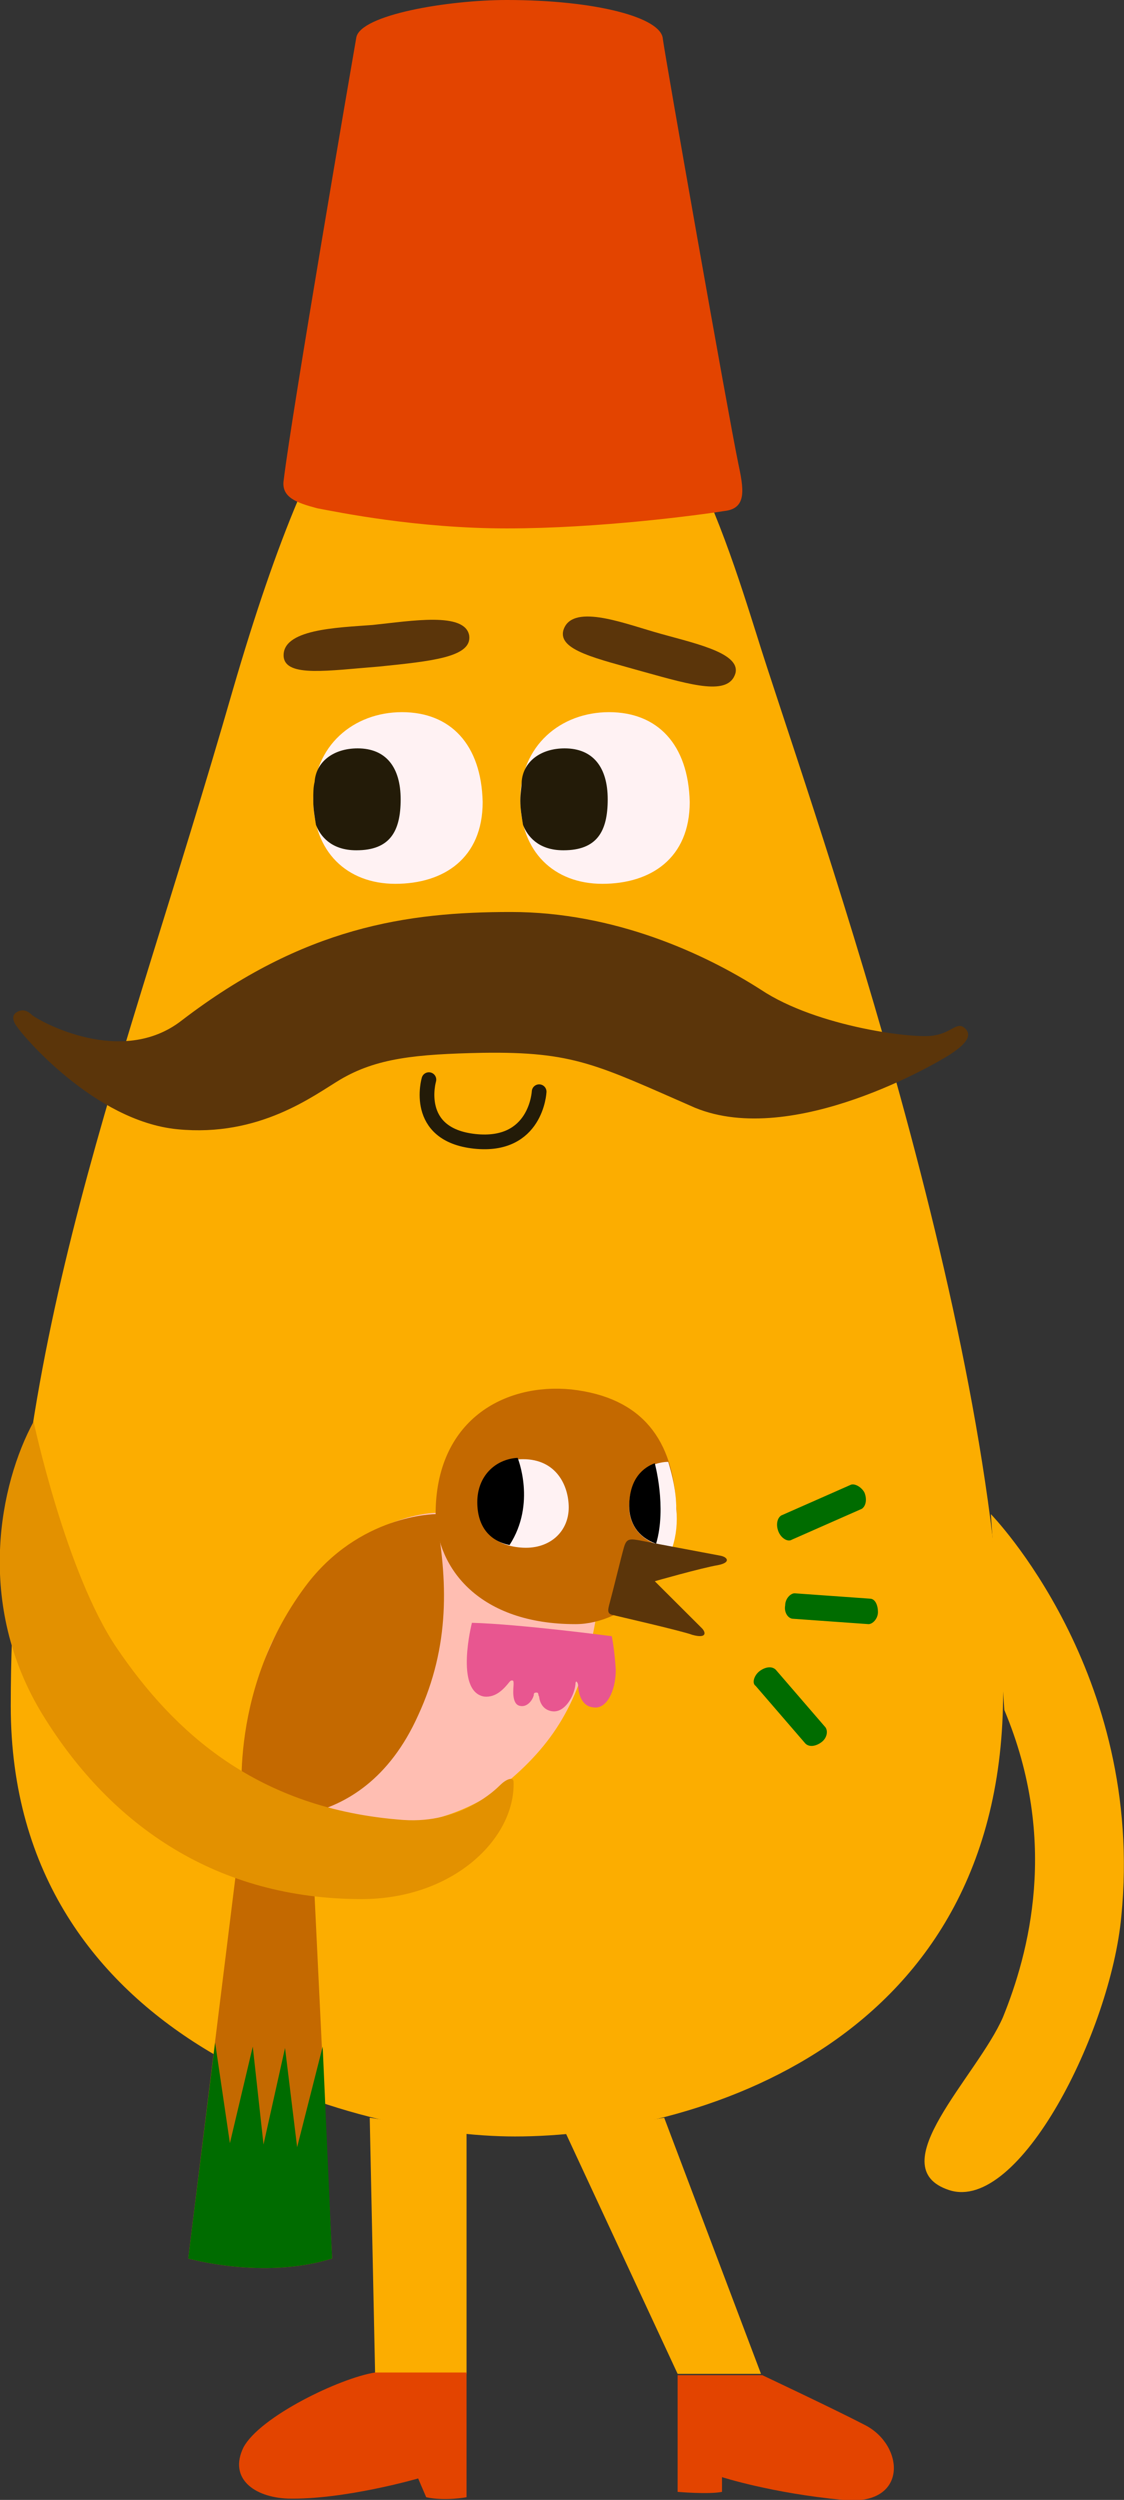 <svg width="170" height="378" viewBox="0 0 170 378" fill="none" xmlns="http://www.w3.org/2000/svg">
<rect x="0" y="0" width="170" height="378" fill="#333333" stroke="none"/>
<g clip-path="url(#clip0)">
<path d="M76.256 46.236C60.191 46.236 48.804 57.592 35.179 104.437C18.302 163.043 1.627 201.573 1.627 257.949C1.627 309.052 53.888 323.044 77.883 323.044C104.522 323.044 152.715 309.254 151.699 254.298C150.885 199.342 121.4 118.429 114.486 96.122C109.402 80.102 99.234 46.236 76.256 46.236Z" fill="#FCAD00"/>
<path d="M36.806 274.172C36.806 274.172 62.225 281.675 76.663 269.508C84.187 263.221 88.05 256.529 90.084 244.97C90.084 244.97 67.309 247.201 65.885 228.747C65.885 228.747 50.837 228.747 41.077 248.417C38.433 254.096 36.196 265.249 36.806 274.172Z" fill="#FFBEB2"/>
<path d="M36.806 274.172L28.469 341.498C28.469 341.498 39.856 344.743 50.227 341.498L46.974 274.172C46.974 273.969 41.89 275.388 36.806 274.172Z" fill="#C46900"/>
<path d="M76.663 0C67.715 0 54.498 2.231 53.888 5.678C53.278 9.126 44.127 62.459 42.907 72.599C42.5 75.235 44.94 76.046 47.99 76.857C51.244 77.466 63.038 79.899 76.663 79.899C90.694 79.899 105.742 77.871 109.605 77.263C113.062 76.857 112.452 73.816 111.639 69.963C110.012 62.054 100.658 8.923 100.251 5.881C100.048 2.636 90.084 0 76.663 0Z" fill="#E34400"/>
<path d="M149.868 228.95C149.868 228.95 173.254 252.879 169.593 289.787C167.967 307.227 154.139 334.603 143.565 331.156C132.99 327.708 147.835 313.919 151.699 304.996C155.562 295.465 160.239 278.43 151.902 258.557" fill="#FCAD00"/>
<path d="M55.921 320.205L56.734 358.938H70.562V322.436" fill="#FCAD00"/>
<path d="M85.61 322.638L102.488 358.938H115.096L100.455 320.205" fill="#FCAD00"/>
<path d="M56.328 94.5C51.041 94.905 42.5 95.108 42.907 99.367C43.313 102.409 49.617 101.395 57.344 100.786C65.275 99.975 71.376 99.367 70.969 96.122C70.359 92.472 62.225 93.891 56.328 94.5Z" fill="#5B350A"/>
<path d="M98.828 95.514C93.947 94.095 86.424 91.255 85.203 95.311C84.39 98.353 90.287 99.57 97.404 101.598C104.725 103.626 110.215 105.248 111.232 101.801C112.045 98.556 104.318 97.136 98.828 95.514Z" fill="#5B350A"/>
<path d="M64.868 163.246C64.868 163.246 62.428 171.56 71.782 172.574C81.136 173.588 81.543 165.071 81.543 165.071" stroke="#231B08" stroke-width="2.225" stroke-miterlimit="10" stroke-linecap="round" stroke-linejoin="round"/>
<path d="M73.002 159.19C62.835 159.393 56.938 160.001 51.447 163.246C47.38 165.679 39.246 171.966 26.842 170.749C14.235 169.532 3.254 156.351 2.644 155.337C1.83 154.323 1.83 153.512 2.44 153.106C3.05 152.701 3.864 152.498 4.88 153.512C5.897 154.323 18.302 161.421 27.452 154.323C45.957 140.128 61.615 137.897 77.273 137.897C92.931 137.897 106.555 144.183 115.096 149.659C123.636 155.337 138.684 157.162 141.328 156.554C143.971 156.148 144.785 154.323 146.005 155.54C147.225 156.756 145.598 158.176 143.768 159.393C141.938 160.609 119.976 173.588 105.132 167.504C90.287 161.015 86.83 158.987 73.002 159.19Z" fill="#5B350A"/>
<path d="M65.885 228.95C65.885 228.95 54.294 228.95 46.16 239.9C33.959 256.326 36.806 274.375 36.806 274.375C36.806 274.375 54.498 278.836 63.242 259.368C68.122 248.823 67.715 238.886 65.885 228.95Z" fill="#C46900"/>
<path d="M86.423 210.09C76.256 209.076 65.885 214.754 65.885 228.949C66.088 237.264 72.596 245.578 87.034 245.578C94.557 245.578 103.098 238.278 102.285 227.936C101.878 217.796 97.201 211.307 86.423 210.09Z" fill="#C46900"/>
<path d="M79.103 220.635C75.239 220.635 72.392 223.272 72.392 227.327C72.392 231.586 75.036 233.817 79.103 234.019C83.17 234.222 86.017 231.586 86.017 227.936C86.017 224.691 84.187 220.635 79.103 220.635Z" fill="#FFF2F3"/>
<path d="M101.675 234.019C97.201 233.614 95.168 230.775 95.168 227.936C95.168 220.838 101.065 221.041 101.065 221.041C101.675 223.069 102.285 225.502 102.285 228.139C102.488 230.166 102.285 232.194 101.675 234.019Z" fill="#FFF2F3"/>
<path d="M92.117 242.739C92.727 240.509 93.947 235.439 94.354 234.019C94.761 232.6 95.168 232.6 97.201 233.005C99.234 233.411 107.978 235.033 108.995 235.236C110.012 235.439 110.622 236.25 108.589 236.656C106.148 237.061 99.031 239.089 99.031 239.089C99.031 239.089 105.538 245.578 106.148 246.187C106.758 246.795 106.962 247.809 104.725 247.201C103.098 246.592 93.337 244.362 92.524 244.159C91.914 243.956 91.914 243.55 92.117 242.739Z" fill="#5B350A"/>
<path d="M77.069 233.614C81.136 227.327 78.289 220.432 78.289 220.432C74.832 220.635 72.189 223.271 72.189 227.124C72.189 230.775 74.019 233.005 77.069 233.614Z" fill="black"/>
<path d="M99.031 221.244C99.031 221.244 100.861 227.936 99.234 233.411C96.388 232.397 95.168 230.166 95.168 227.733C95.168 223.474 97.404 221.852 99.031 221.244Z" fill="black"/>
<path d="M70.562 358.938V377.594C70.562 377.594 67.309 378.203 64.462 377.594L63.242 374.755C63.242 374.755 52.057 378 43.517 377.797C38.433 377.594 34.569 374.755 36.806 370.091C39.246 365.427 51.447 359.546 56.734 358.735H70.562V358.938Z" fill="#E34400"/>
<path d="M102.488 358.938V376.783C102.488 376.783 107.165 377.189 109.199 376.783V374.553C109.199 374.553 116.722 376.986 127.5 378C137.464 379.014 136.854 369.686 130.754 366.644C126.483 364.413 115.299 359.141 115.299 359.141H102.488V358.938Z" fill="#E34400"/>
<path d="M77.679 269.507C77.883 278.025 68.529 287.15 54.701 287.15C32.943 287.15 16.878 276.2 6.507 259.368C-3.864 242.536 -4.22895e-05 224.285 5.084 214.957C5.084 214.957 9.964 237.872 17.691 249.229C26.232 261.801 38.84 273.563 61.005 275.186C69.749 275.794 75.036 270.521 75.646 269.913C76.459 269.102 77.679 268.494 77.679 269.507Z" fill="#E39100"/>
<path d="M114.892 252.676C115.706 252.067 116.722 251.865 117.332 252.473L124.856 261.193C125.263 261.801 125.06 262.815 124.246 263.424C123.433 264.032 122.416 264.235 121.806 263.627L114.282 254.907C113.672 254.501 114.079 253.284 114.892 252.676Z" fill="#006C00"/>
<path d="M118.756 242.739C118.756 241.725 119.569 240.914 120.179 240.914L131.567 241.725C132.38 241.725 132.787 242.739 132.787 243.753C132.787 244.767 131.974 245.578 131.364 245.578L119.976 244.767C119.163 244.767 118.553 243.753 118.756 242.739Z" fill="#006C00"/>
<path d="M117.739 231.586C117.332 230.572 117.536 229.558 118.146 229.152L128.72 224.488C129.33 224.285 130.347 224.894 130.754 225.705C131.16 226.719 130.957 227.733 130.347 228.139L119.773 232.803C119.163 233.208 118.146 232.6 117.739 231.586Z" fill="#006C00"/>
<path d="M92.524 247.403C92.524 247.403 78.696 245.578 71.376 245.375C71.376 245.375 68.732 255.718 73.206 256.529C75.036 256.732 76.256 255.312 77.069 254.298C77.273 254.095 77.273 254.095 77.476 254.095C77.679 254.095 77.679 254.298 77.679 254.704C77.679 255.109 77.273 257.746 78.696 257.948C79.713 258.151 80.526 257.137 80.73 256.326C80.73 256.123 80.73 255.921 81.136 255.921C81.543 255.921 81.34 256.326 81.543 256.529C81.543 256.732 81.746 258.557 83.577 258.76C85.407 258.962 86.83 256.529 87.034 254.704C87.034 254.095 87.237 254.298 87.237 254.298C87.237 254.298 87.44 254.501 87.44 254.907C87.44 255.312 87.644 257.948 89.677 258.151C91.71 258.557 93.134 255.718 93.134 252.473C92.931 249.228 92.524 247.403 92.524 247.403Z" fill="#E85690"/>
<path d="M28.469 341.498C28.469 341.498 39.856 344.743 50.227 341.498L48.804 309.457L44.94 324.666L43.11 309.66L39.856 324.261L38.23 309.457L34.773 324.058L32.536 308.849L28.469 341.498Z" fill="#006C00"/>
<path d="M60.801 107.681C53.481 107.681 47.38 112.751 47.38 120.863C47.38 128.772 52.464 133.638 59.785 133.638C67.105 133.638 73.002 129.785 73.002 121.268C72.799 112.548 68.122 107.681 60.801 107.681Z" fill="#FFF2F3"/>
<path d="M47.584 118.226C47.787 115.185 50.431 113.157 54.091 113.157C58.361 113.157 60.598 115.996 60.598 120.863C60.598 125.73 58.971 128.569 53.888 128.569C50.024 128.569 48.397 126.338 47.787 124.716C47.584 123.499 47.38 122.282 47.38 121.066C47.38 119.849 47.38 119.038 47.584 118.226Z" fill="#231B08"/>
<path d="M92.117 107.681C84.797 107.681 78.696 112.751 78.696 120.863C78.696 128.772 83.78 133.638 91.1 133.638C98.421 133.638 104.318 129.785 104.318 121.268C104.115 112.548 99.438 107.681 92.117 107.681Z" fill="#FFF2F3"/>
<path d="M78.9 118.226C79.103 115.185 81.746 113.157 85.407 113.157C89.677 113.157 91.914 115.996 91.914 120.863C91.914 125.73 90.287 128.569 85.203 128.569C81.34 128.569 79.713 126.338 79.103 124.716C78.9 123.499 78.696 122.282 78.696 121.066C78.696 119.849 78.9 119.038 78.9 118.226Z" fill="#231B08"/>
</g>
<defs>
<clipPath id="clip0">
<rect width="170" height="378" fill="white"/>
</clipPath>
</defs>
</svg>
